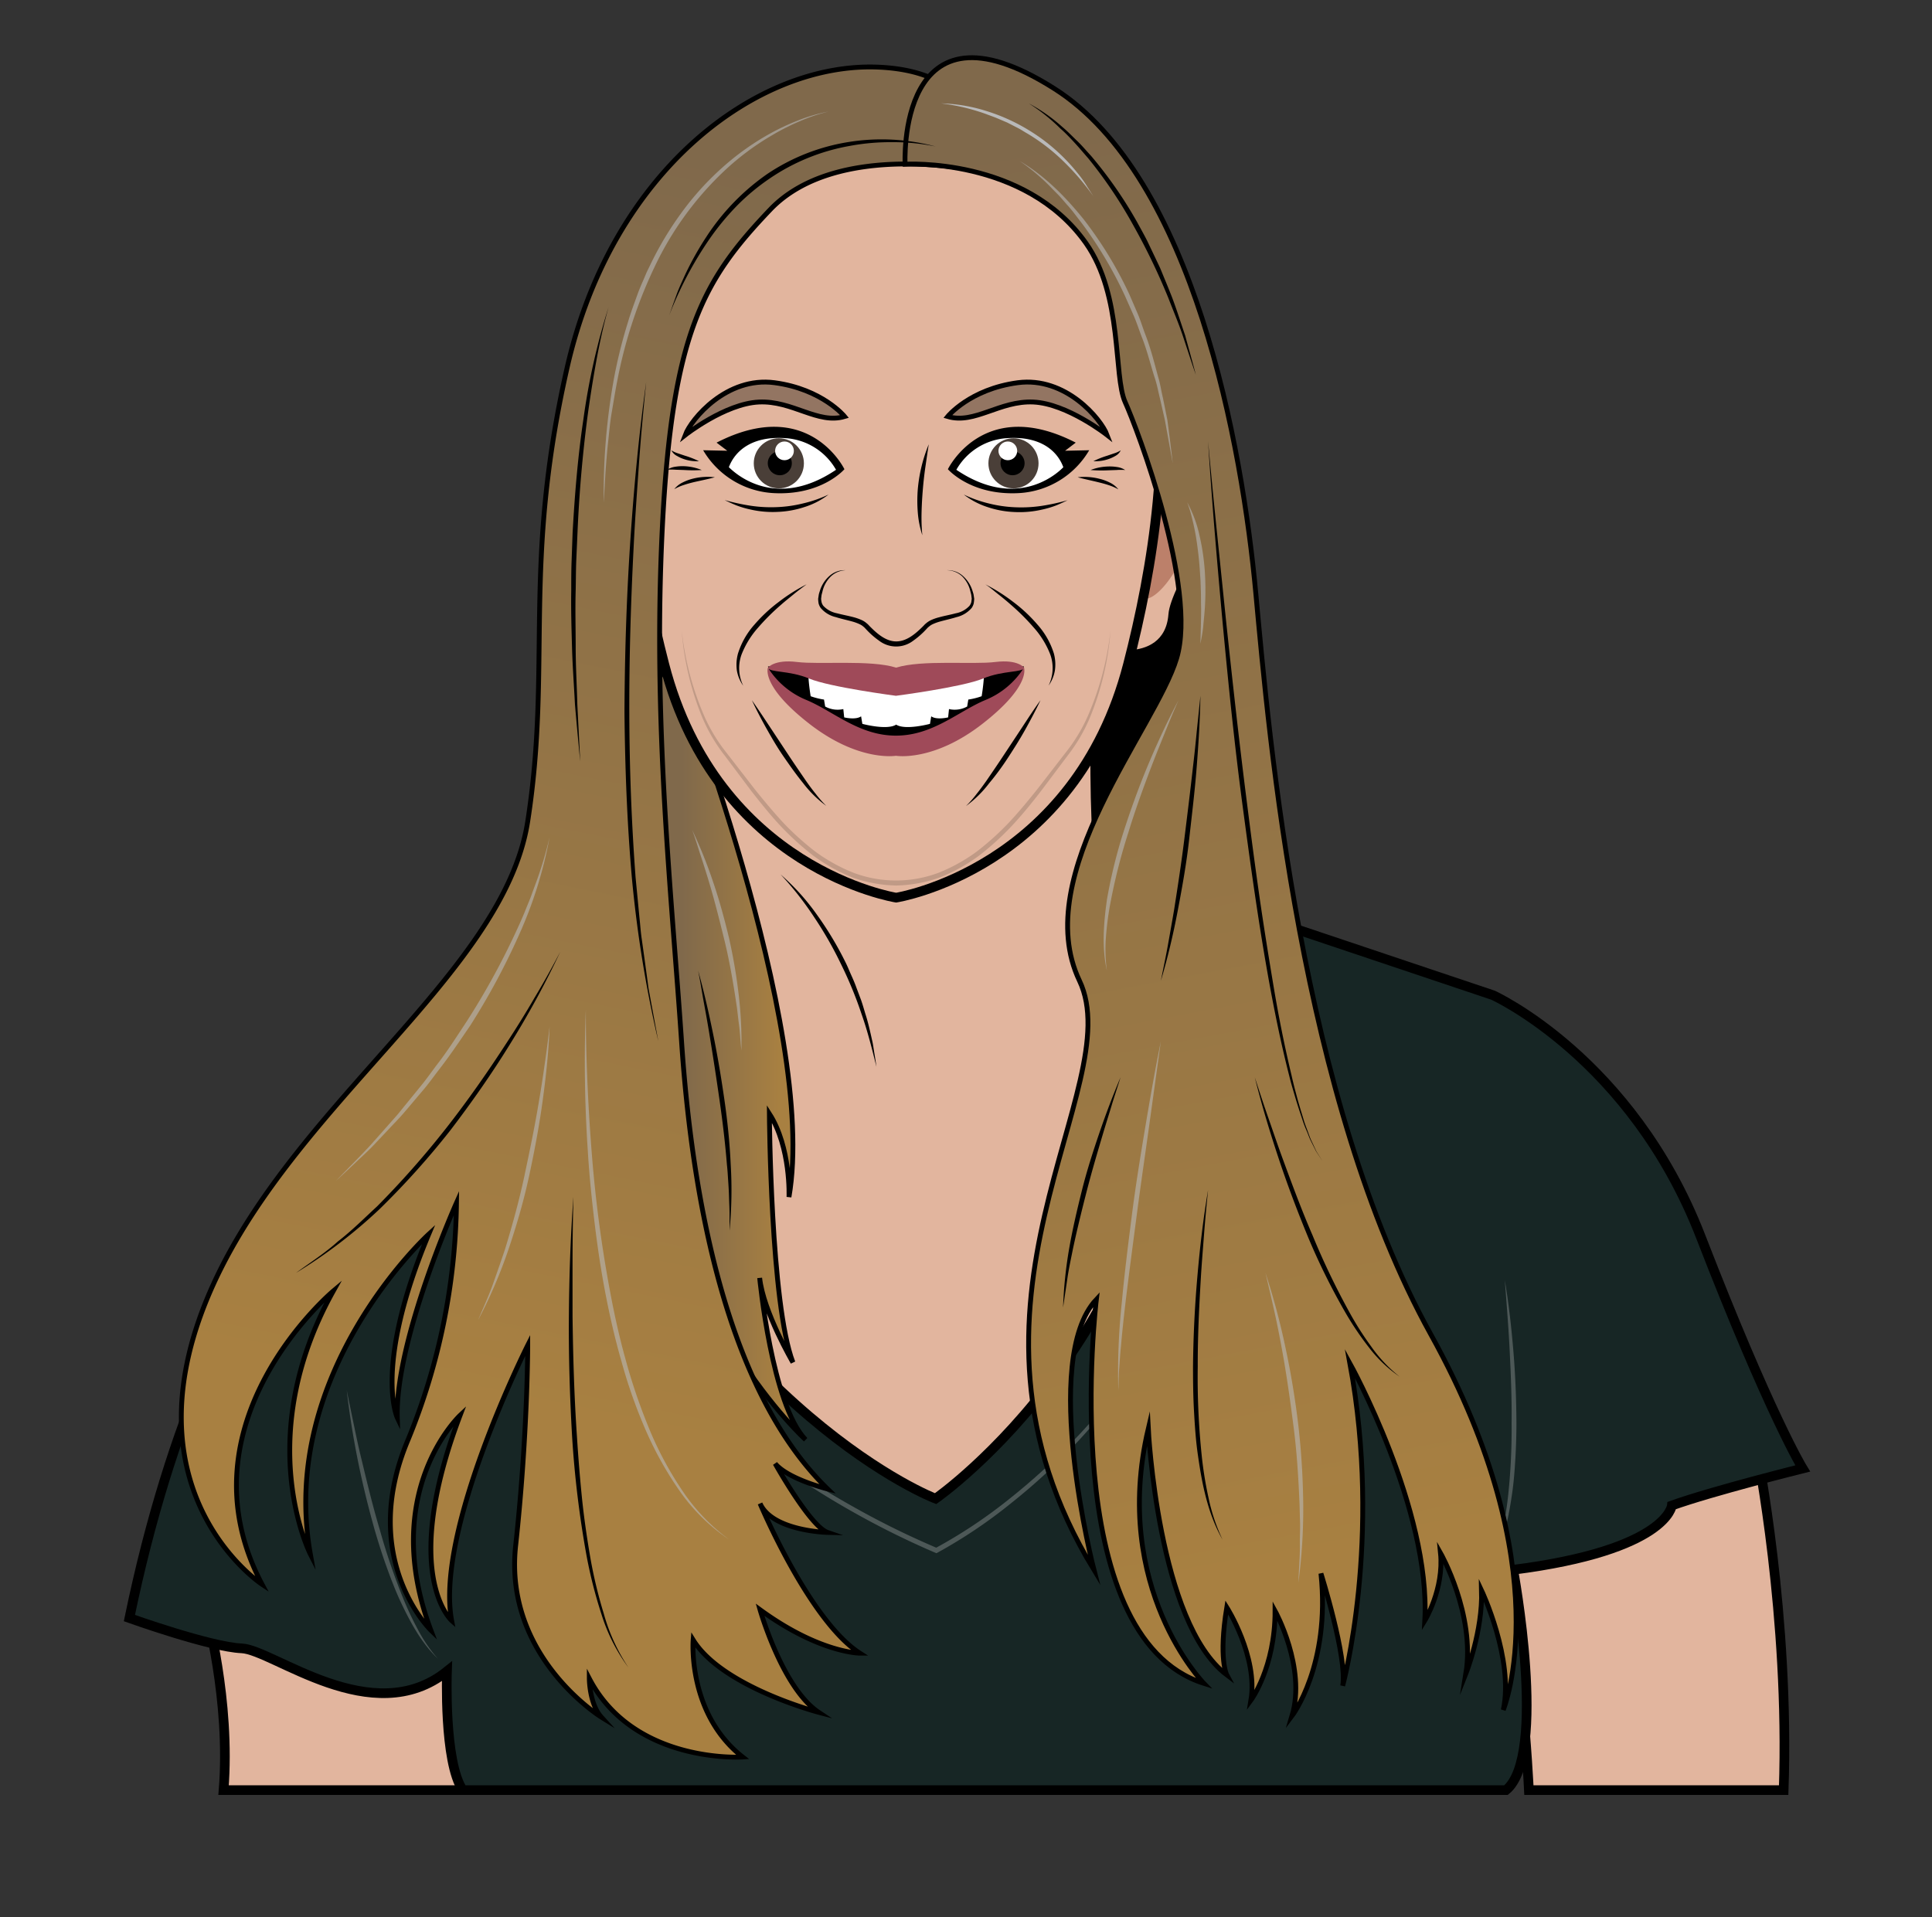<?xml version="1.0" encoding="UTF-8" standalone="no" ?><svg xmlns="http://www.w3.org/2000/svg" xmlns:xlink="http://www.w3.org/1999/xlink" viewBox="0 0 400 397"><rect x="0" y="0" width="400" height="397" fill="#333333" stroke="none"/><defs/><defs><linearGradient id="a" x1="161.64" x2="140.77" y1="217.52" y2="217.52" gradientUnits="userSpaceOnUse"><stop offset="0" stop-color="#a88041"/><stop offset=".98" stop-color="#80694b"/></linearGradient><linearGradient id="b" x1="112.26" x2="164.93" y1="293" y2="30.33" xlink:href="#a"/><linearGradient id="c" x1="266.8" x2="209.81" y1="324.63" y2="22.93" xlink:href="#a"/><style>.d{fill:#e2b59e}.d,.g{stroke:#000;stroke-miterlimit:10}.d{stroke-width:2px}.g{fill:#937562}.h{opacity:.2}.i{opacity:.1}.k{opacity:.3}.l{fill:#cdcdcd}.m{fill:#fff}.n{fill:#9f4a59}.q{fill:#4a3f38}.s{fill:#b9b9b9}</style></defs><path d="M182.89 73.08h64.57v108h-64.57z"/><path fill="#e2b59e" stroke="#000" stroke-miterlimit="10" d="M240.78 97.18s5.07-7.18 9.22 1.21-7.13 22.92-7.59 28.86-4.79 7.71-8.61 7.89z"/><path fill="#bc806a" d="M240.74 100.65s7.95-6.28 6.22 6.71-11.39 20.32-10.41 14.64 4.19-21.35 4.19-21.35z"/><path fill="#792d22" d="M247.27 101.09a9.17 9.17 0 00-3.23 3 6.9 6.9 0 00-.88 2 8.36 8.36 0 00-.31 2.12l-.87-.32a2.89 2.89 0 011.26-.94 1.08 1.08 0 011.08.28 1.66 1.66 0 01.4.78 8.44 8.44 0 010 2.74 24.9 24.9 0 01-.47 2.58c-.22.84-.43 1.68-.71 2.5 0-.87.15-1.72.2-2.58s.14-1.72.17-2.56a9.43 9.43 0 00-.15-2.42 1 1 0 00-.17-.36h-.11a2.38 2.38 0 00-.78.61l-1 1.12.09-1.43a8.1 8.1 0 01.41-2.39 6.47 6.47 0 011.15-2.11 7.34 7.34 0 011.73-1.61 7.46 7.46 0 012.19-1.01z"/><path d="M227 144.08s-2.25 49 6.75 63 2.32 85-40.09 108.25c0 0-54.93-19.58-63.59-82.25s20-86.33 20-86.33zM42.62 333.41s5.17 18.7 3.67 37.27H99l-3.34-32.6zM363.79 300.75s6.75 34 5.5 69.93h-52.75s-1.75-37.35-7.25-49.6 54.5-20.33 54.5-20.33z" class="d"/><path fill="#172625" stroke="#000" stroke-miterlimit="10" stroke-width="2" d="M352.12 256.08c-14.33-37-43-50-43-50l-45.66-15.33-19.67 16c1 68.12-50.09 103.58-50.09 103.58s-44.16-16.75-76.41-85.75l-36.75 5.13s-36.49 21.83-53.75 105.35c0 0 16.75 6 23.25 6.27s27.06 17.14 42.5 4.75c0 0-.7 18.7 3.27 24.6h216c8.67-7.07 1.48-45.62 1.48-45.62 31.93-4.07 32.85-13.31 32.85-13.31 8.34-3 27.09-7.67 27.09-7.67s-6.77-11-21.11-48z"/><path fill="url(#a)" stroke="#000" stroke-miterlimit="10" d="M139.54 137s29.88 75.87 23.81 110.87c0 0 .44-10.25-4.06-17.25 0 0 .25 39.5 4.88 51.5 0 0-6.15-10.5-6.89-17.5 0 0 2.51 26.25 9.51 33.5 0 0-27.5-24.75-33.75-72s-1.75-84.78 6.5-89.12z"/><path d="M185.54 22.33c-66.25 7-58.16 76-48 115.25 11 42.5 48 48.3 48 48.3s37-5.8 48-48.3c10.17-39.27 18.25-108.25-48-115.25z" class="d"/><path d="M196.21 86.25s4.58-5.67 14.5-7 17.25 7.5 18.5 10.83c0 0-8.25-6.5-15.25-6.83s-12.17 4.66-17.75 3z" class="g"/><path d="M199.54 102.41a26.32 26.32 0 005.21 1.85 26.85 26.85 0 005.41.78 28.53 28.53 0 005.46-.28 43.39 43.39 0 005.42-1.18c-.84.41-1.69.81-2.56 1.15a19.69 19.69 0 01-2.72.79 20.56 20.56 0 01-5.64.51 19.93 19.93 0 01-5.58-1 16.09 16.09 0 01-5-2.62zM223.12 98.83a12.57 12.57 0 014.49.31 9.63 9.63 0 012.14.78 5 5 0 011.79 1.41 10.72 10.72 0 00-2-.87c-.69-.23-1.39-.42-2.1-.59-1.44-.36-2.86-.64-4.32-1.04zM225.79 97.33a10.78 10.78 0 013.58-.73 9.47 9.47 0 011.84.1 4.24 4.24 0 011.75.63 12 12 0 00-1.79 0l-1.77.06a29 29 0 01-3.61-.06zM226.37 95.5a18.73 18.73 0 012.88-1.14l1.42-.48a5.65 5.65 0 001.37-.63 2.59 2.59 0 01-1.11 1.16 7.88 7.88 0 01-1.45.66 8.34 8.34 0 01-3.11.43z"/><path d="M229.92 130.58a59 59 0 01-4.2 17.86 34.59 34.59 0 01-4.66 8l-5.52 7.35c-1.87 2.43-3.81 4.82-5.91 7.08a58.58 58.58 0 01-6.83 6.24 36.59 36.59 0 01-8.1 4.54 28.59 28.59 0 01-9.16 1.72 28.9 28.9 0 01-9.16-1.71 37.26 37.26 0 01-8.1-4.55 59.4 59.4 0 01-6.83-6.24c-2.1-2.26-4-4.65-5.91-7.08L150 156.4a35 35 0 01-4.67-8 59 59 0 01-4.19-17.86 60.7 60.7 0 004.64 17.66 34.58 34.58 0 004.71 7.77l5.63 7.27c1.9 2.39 3.86 4.73 5.93 7a58.18 58.18 0 006.75 6.1 35.65 35.65 0 007.89 4.38 25 25 0 0017.64 0 35.43 35.43 0 007.89-4.38 57.37 57.37 0 006.75-6.1c2.08-2.23 4-4.57 5.94-7l5.62-7.27a34.26 34.26 0 004.72-7.77 60.7 60.7 0 004.67-17.62z" opacity=".15"/><path d="M204 121a36.13 36.13 0 015.77 3.64 31.31 31.31 0 015 4.67 16.27 16.27 0 013.42 6 8.74 8.74 0 01.22 3.49 7.61 7.61 0 01-1.31 3.17 8.31 8.31 0 00.35-6.44 18.25 18.25 0 00-3.44-5.6 46.12 46.12 0 00-4.75-4.73c-.84-.75-1.71-1.46-2.6-2.16S205 121.64 204 121z"/><g class="k"><path d="M311.55 265.07c.82 4.88 1.37 9.79 1.78 14.72s.6 9.87.63 14.82q0 3.72-.22 7.43c-.15 2.47-.33 4.95-.7 7.4-.71 4.88-1.71 9.87-4.21 14.18a31.55 31.55 0 002.3-7 66.22 66.22 0 001.15-7.27 129.42 129.42 0 00.68-14.74c.06-4.92-.15-9.85-.39-14.77-.12-2.46-.28-4.92-.46-7.38s-.36-4.93-.56-7.39z" class="l"/></g><path d="M215.42 145c-.94 2-2 4-3.11 6s-2.29 3.86-3.51 5.74-2.54 3.7-4 5.44a23.39 23.39 0 01-4.8 4.73 22.59 22.59 0 002.2-2.51c.7-.87 1.35-1.77 2-2.68 1.26-1.84 2.51-3.67 3.74-5.54l3.69-5.58c1.27-1.94 2.49-3.81 3.79-5.6zM192.29 92c-.25 1.57-.47 3.14-.7 4.7s-.4 3.13-.53 4.69-.22 3.13-.26 4.7 0 3.14.16 4.74a19.87 19.87 0 01-.94-4.71 29.84 29.84 0 010-4.82 31.61 31.61 0 012.27-9.3zM196 118.08a4.67 4.67 0 013.3 1.13 6.8 6.8 0 012 3c.09.28.18.57.26.86l.14.92a7.62 7.62 0 01-.11 1 2.89 2.89 0 01-.41.89 5.9 5.9 0 01-3.15 1.91c-1.14.36-2.3.6-3.4.91a9.88 9.88 0 00-1.58.58 3.3 3.3 0 00-.65.42l-.29.24-.31.33a16.8 16.8 0 01-2.71 2.39 5.81 5.81 0 01-7.1 0 16.8 16.8 0 01-2.71-2.39l-.31-.33-.28-.24a3.38 3.38 0 00-.66-.42 9.76 9.76 0 00-1.57-.58c-1.11-.31-2.27-.55-3.41-.91a5.77 5.77 0 01-3.14-1.91 2.91 2.91 0 01-.42-.89 6.13 6.13 0 01-.1-1l.14-.92c.07-.29.17-.58.26-.86a6.7 6.7 0 012-3 4.64 4.64 0 013.3-1.13 4.74 4.74 0 00-3.12 1.33 6.35 6.35 0 00-1.67 3c-.06.27-.15.55-.21.83l-.09.76a5.06 5.06 0 00.12.78 2.09 2.09 0 00.35.68 5.24 5.24 0 002.84 1.54c1.12.3 2.27.5 3.43.81a10.55 10.55 0 011.73.62 4.26 4.26 0 01.83.52l.38.32.3.32c1.59 1.62 3.45 3.25 5.61 3.23s4-1.61 5.61-3.23l.3-.32.38-.32a5 5 0 01.83-.52 9.74 9.74 0 011.74-.61c1.15-.32 2.31-.52 3.42-.82a5.14 5.14 0 002.84-1.54 2.11 2.11 0 00.36-.68c.07-.25.07-.52.12-.78l-.1-.82c-.06-.28-.14-.56-.21-.83a6.35 6.35 0 00-1.67-3 4.72 4.72 0 00-3.21-1.27z"/><path d="M185.54 140.16L159 138.25c5.84 11.58 26.5 17 26.5 17s20.66-5.42 26.5-17z" class="m"/><path d="M203.77 139.05a41.44 41.44 0 01-.53 5.12 14.41 14.41 0 01-2.76.69l-.24 1.44a5.34 5.34 0 01-3.76.53l-.18 1.72s-2.38.59-3.5-.22l-.26 1.56s-5.09 1.38-7 .16c-1.91 1.22-7-.16-7-.16l-.26-1.56c-1.12.81-3.5.22-3.5.22l-.18-1.72a5.34 5.34 0 01-3.76-.53l-.24-1.44a14.64 14.64 0 01-2.76-.69 43.47 43.47 0 01-.53-5.12C165.9 137.76 159 138 159 138c2.43 9.58 26.5 15.2 26.5 15.2s24.07-5.62 26.5-15.2c0 0-6.82-.24-8.23 1.05z"/><g class="k"><path d="M244.39 267.61a131.8 131.8 0 01-9.39 16.15 130 130 0 01-11.7 14.57 124.12 124.12 0 01-13.7 12.73 103 103 0 01-15.53 10.47l-.2.1-.21-.09a175.27 175.27 0 01-17.68-8.8A163.28 163.28 0 01159.44 302a120.57 120.57 0 01-14.9-12.92 90 90 0 01-6.41-7.51 71.1 71.1 0 01-5.34-8.27 72.33 72.33 0 005.54 8.13 90.76 90.76 0 006.56 7.31c2.31 2.31 4.74 4.51 7.24 6.63s5.11 4.09 7.76 6a179.07 179.07 0 0016.58 10.53 172 172 0 0017.6 8.68h-.41a102.38 102.38 0 0015.42-10.28 136.69 136.69 0 0013.71-12.54 133 133 0 0021.6-30.2z" class="l"/></g><path d="M206.08 137.08c-4.7.58-15.21-.5-20.54 1.17-5.33-1.67-15.84-.59-20.54-1.17s-6 1.17-6 1.17c.31 1.08 4.31.5 8.55 2.27s17.95 3.56 17.95 3.56 13.72-1.79 18-3.56 8.23-1.19 8.54-2.27c-.04 0-1.25-1.75-5.96-1.17z" class="n"/><path d="M212 138.25a17 17 0 01-8 6.71c-5.65 2.37-10.9 7.37-18.51 7.37s-12.86-5-18.5-7.37a17 17 0 01-8-6.71s-1.57 3.75 8.62 11.66 17.88 6.59 17.88 6.59 7.69 1.33 17.88-6.59 8.63-11.66 8.63-11.66z" class="n"/><path fill="url(#b)" stroke="#000" stroke-miterlimit="10" d="M202.46 35.41s-29.17-6.5-43 8-20.34 25.5-22.34 66 1.92 75.67 4 106.42 8.86 71.75 30.24 92.5c0 0-8.12-2-10.87-5.25 0 0 7.24 13 10.87 14.25 0 0-11.45-.25-14-6 0 0 10.17 24.25 20.67 31 0 0-8.33 0-20.67-9 0 0 4.62 16.25 12.15 21.25 0 0-20-5.25-26-15 0 0-1.25 15.25 10.25 24.25 0 0-22.5 1.5-31.75-16.25 0 0 0 5.25 2.5 8 0 0-20.25-12.5-17.75-35.5s2.5-41.5 2.5-41.5-19.25 38.25-15.75 57c0 0-10.75-9.5 1.75-42.5 0 0-16.85 15.75-6.05 44.5 0 0-15.2-14.75-4.7-39.5a133.13 133.13 0 0010-49s-12.75 28.5-12.25 44.5c0 0-5-10.5 6.5-38 0 0-31.25 28.5-24.5 66.25 0 0-12.25-24 4.75-54.5 0 0-32.5 27.25-14.75 60.75 0 0-27.75-18.25-11.75-58.25s61.75-67.5 66.75-99.75-1.17-53 8.17-94S157 12.75 182 13.91s20.46 21.5 20.46 21.5z"/><path fill="url(#c)" stroke="#000" stroke-miterlimit="10" d="M187.39 34s24.74-1.53 37.4 16.29c7.79 11 5.67 27.5 8.17 33s15 38.5 10.66 53-30.62 44.79-20.13 66.79-30.7 66.75 3 122c0 0-11.25-43.5.5-56 0 0-8.5 69.75 22.25 79.5 0 0-19.25-19.75-11.5-52.75 0 0 2 40.25 16.25 51 0 0-1.75-3.25 0-14 0 0 6.5 10.25 5 19.25 0 0 5-6.75 5-18.5 0 0 6.5 11.75 3.5 21.75 0 0 8-10.5 6-29.5 0 0 5.5 17.5 4.5 23.25 0 0 8.25-30.25 1.5-66.75 0 0 16.75 30.25 15.5 53.25 0 0 4-6.5 3.25-14 0 0 7.25 12.75 5.25 25 0 0 3.5-8.75 3.25-17.25 0 0 6.75 14.25 4.5 24.75 0 0 12-29-15-77.75S262.79 153.08 260 122.83s-12.79-86.17-41.75-104.5C185.54-2.4 187.39 34 187.39 34z"/><path d="M196.25 97.16s7.41-15.31 26.47-5.5l-2.21 1.68 5-.11a18 18 0 01-14.42 8.87c-10.09.6-14.84-4.94-14.84-4.94z"/><path d="M198 97.28a13 13 0 0110.2-6.53c7.21-.59 10.73 2.65 11.95 6-.01-.02-8.64 9.65-22.15.53z" class="m"/><circle cx="209.83" cy="95.94" r="5.19" class="q"/><circle cx="209.64" cy="95.92" r="2.49"/><circle cx="208.66" cy="93.36" r="1.94" class="m"/><path d="M174.87 86.25s-4.58-5.67-14.5-7-17.25 7.5-18.5 10.83c0 0 8.25-6.5 15.25-6.83s12.17 4.66 17.75 3z" class="g"/><path d="M171.54 102.41a16 16 0 01-5 2.59 20 20 0 01-5.58 1 20.6 20.6 0 01-5.65-.51 19.56 19.56 0 01-2.71-.79c-.88-.34-1.73-.74-2.57-1.15a43.39 43.39 0 005.42 1.18 28.53 28.53 0 005.46.28 26.85 26.85 0 005.41-.78 25.87 25.87 0 005.22-1.82zM148 98.83c-1.46.4-2.9.68-4.31 1-.71.17-1.41.36-2.09.59a10.53 10.53 0 00-2 .87 5 5 0 011.79-1.41 9.81 9.81 0 012.14-.78 12.57 12.57 0 014.47-.27zM145.29 97.33a29 29 0 01-3.61 0l-1.77-.06a12 12 0 00-1.79 0 4.29 4.29 0 011.75-.63 9.47 9.47 0 011.84-.1 10.78 10.78 0 013.58.79zM144.71 95.5a8.37 8.37 0 01-3.11-.43 7.51 7.51 0 01-1.44-.66 2.62 2.62 0 01-1.16-1.16 5.65 5.65 0 001.37.63l1.43.48a18.62 18.62 0 012.91 1.14zM167 121c-.91.68-1.82 1.35-2.69 2.07s-1.76 1.41-2.6 2.16a46.12 46.12 0 00-4.75 4.73 18.45 18.45 0 00-3.44 5.6 8.31 8.31 0 00.36 6.44 7.62 7.62 0 01-1.32-3.17 8.75 8.75 0 01.23-3.49 16.25 16.25 0 013.41-6 31.74 31.74 0 015-4.67A36.13 36.13 0 01167 121zM155.67 145c1.29 1.83 2.52 3.7 3.75 5.56l3.69 5.58c1.23 1.87 2.49 3.7 3.75 5.54.64.91 1.29 1.81 2 2.68a24.86 24.86 0 002.2 2.51 23.64 23.64 0 01-4.8-4.73c-1.42-1.74-2.71-3.58-4-5.44s-2.41-3.78-3.51-5.74-2.15-3.96-3.08-5.96zM174.83 97.16s-7.41-15.31-26.47-5.5l2.22 1.68-5-.11A18.05 18.05 0 00160 102.1c10.11.6 14.83-4.94 14.83-4.94z"/><path d="M173.09 97.28a13 13 0 00-10.19-6.53c-7.22-.59-10.74 2.65-12 6 .1-.02 8.67 9.65 22.19.53z" class="m"/><circle cx="161.25" cy="95.94" r="5.19" class="q"/><circle cx="161.45" cy="95.92" r="2.49"/><circle cx="162.42" cy="93.36" r="1.94" class="m"/><path d="M161.62 181.08a47.43 47.43 0 017.58 8.42 69 69 0 015.84 9.74c.43.84.77 1.73 1.16 2.59s.77 1.73 1.09 2.63l1 2.66c.31.89.57 1.8.84 2.71.59 1.8 1 3.66 1.41 5.5.23.91.33 1.86.49 2.79s.3 1.86.43 2.79c-.91-3.66-1.81-7.31-3.06-10.85a82.26 82.26 0 00-4.26-10.38 78.36 78.36 0 00-5.57-9.75 65.7 65.7 0 00-6.95-8.85z"/><g class="k"><path d="M71.79 287.91c.49 2.43 1 4.85 1.5 7.26s1 4.82 1.61 7.22c1.14 4.79 2.3 9.58 3.71 14.3a131.23 131.23 0 004.75 14 64.12 64.12 0 003.12 6.67 30.93 30.93 0 004.14 6.08c-3.59-3.45-5.93-8-8-12.45-1-2.26-1.89-4.59-2.72-6.92s-1.57-4.7-2.27-7.07c-1.35-4.77-2.53-9.57-3.51-14.42s-1.77-9.75-2.33-14.67z" class="l"/></g><path d="M144.54 201c1.23 4.37 2.22 8.79 3.13 13.24s1.65 8.93 2.3 13.42 1.11 9 1.32 13.56a87.07 87.07 0 01-.25 13.61v-3.4c0-1.13-.07-2.26-.1-3.39s-.09-2.26-.17-3.39-.13-2.25-.26-3.38c-.36-4.5-.9-9-1.54-13.47s-1.33-9-2.06-13.42c-.36-2.24-.76-4.47-1.17-6.69s-.74-4.46-1.2-6.69zM193.7 30.33a43.28 43.28 0 00-8.93-.89 45.85 45.85 0 00-8.91.79 42.44 42.44 0 00-16.41 6.67 44.83 44.83 0 00-6.85 5.68 53.67 53.67 0 00-5.69 6.89 76.27 76.27 0 00-8.37 15.86c.5-1.42 1-2.84 1.51-4.25s1.16-2.79 1.78-4.16a64.3 64.3 0 014.44-7.92 47.17 47.17 0 0112.62-13 42 42 0 0116.84-6.6 43.2 43.2 0 0117.97.93zM133.79 79.11c-.58 5.68-1.11 11.37-1.51 17.07s-.81 11.38-1.09 17.08c-.58 11.4-.93 22.82-.9 34.23s.45 22.82 1.3 34.19l.82 8.52c.16 1.42.24 2.85.46 4.26l.59 4.23.58 4.25c.1.7.17 1.41.3 2.11l.39 2.11 1.56 8.42a252.28 252.28 0 01-5.47-33.83c-1-11.39-1.42-22.83-1.53-34.26.05-11.43.39-22.86 1.13-34.27s1.79-22.79 3.37-34.11zM126 63.6c-1.08 3.8-1.91 7.66-2.61 11.54s-1.31 7.78-1.83 11.69q-1.5 11.73-2 23.56l-.26 5.91c-.07 2-.07 3.94-.11 5.91-.12 3.94 0 7.89 0 11.83s.24 7.89.34 11.84l.6 11.83q-.58-5.9-1.09-11.81c-.2-3.94-.5-7.89-.61-11.84s-.23-7.9-.16-11.86c0-2 0-4 .07-5.93l.21-5.93c.44-7.9 1.08-15.79 2.25-23.62A139.31 139.31 0 01126 63.6zM116 197.08a184.42 184.42 0 01-10.41 19.14c-3.82 6.19-8 12.15-12.42 17.93a168.73 168.73 0 01-14.57 16.21 103.65 103.65 0 01-17.31 13.22c2.93-2.15 6-4.1 8.69-6.53 2.87-2.21 5.43-4.79 8.09-7.24a186.39 186.39 0 0014.36-16.27c4.46-5.7 8.61-11.65 12.55-17.73q3-4.56 5.72-9.25c1.87-3.11 3.63-6.28 5.3-9.48zM118.72 247.83c-.1 4.14-.17 8.28-.18 12.42s0 8.27 0 12.41c.11 8.27.34 16.54.91 24.79.26 4.12.59 8.24 1 12.35s1 8.2 1.69 12.27a95.26 95.26 0 002.86 12.05 38.51 38.51 0 005.13 11.21 37 37 0 01-5.6-11.05 96.6 96.6 0 01-3.08-12.07 211.48 211.48 0 01-3-24.7c-.48-8.27-.73-16.56-.67-24.85s.33-16.57.94-24.83zM213 21.41a35.12 35.12 0 016.9 4.84c1.09.9 2.06 1.93 3.08 2.9s1.93 2.07 2.89 3.1a87.39 87.39 0 019.64 13.89c.67 1.24 1.37 2.47 2 3.72l1.82 3.82c.3.64.61 1.27.9 1.91l.8 1.95c.55 1.3 1.07 2.61 1.59 3.92 1 2.64 1.84 5.32 2.75 8 .74 2.72 1.51 5.42 2.21 8.14-.92-2.66-1.78-5.33-2.67-8s-2-5.25-3-7.85a132.87 132.87 0 00-7.28-15.11 93.52 93.52 0 00-9.35-13.89c-.92-1.05-1.81-2.12-2.76-3.15s-1.91-2.05-3-3a38 38 0 00-6.52-5.19zM250.12 91.41q.87 9.44 1.84 18.85l1.94 18.84c1.34 12.55 2.72 25.1 4.33 37.62q1.17 9.39 2.5 18.76c.9 6.25 1.9 12.47 2.94 18.7s2.27 12.41 3.74 18.54c.34 1.54.74 3.06 1.15 4.58s.87 3 1.34 4.54c.21.76.5 1.49.78 2.23s.51 1.49.86 2.2l1 2.14 1.25 2-1.31-2-1.06-2.12c-.36-.7-.6-1.46-.92-2.19s-.6-1.46-.84-2.21c-.5-1.5-1-3-1.45-4.52s-.9-3-1.28-4.56c-1.57-6.13-2.85-12.32-4-18.53-2.28-12.43-4-24.94-5.67-37.47s-2.93-25.09-4.11-37.66q-.87-9.44-1.65-18.87t-1.38-18.87zM259.79 223.08c.9 2.76 1.8 5.53 2.76 8.27s1.88 5.49 2.88 8.22c2 5.45 4 10.88 6.31 16.21a155.21 155.21 0 007.49 15.67 64.64 64.64 0 004.63 7.33 29.55 29.55 0 005.93 6.3 27.69 27.69 0 01-6.32-6 63.12 63.12 0 01-4.9-7.25 137.21 137.21 0 01-7.75-15.66c-2.22-5.38-4.28-10.83-6.11-16.35s-3.52-11.09-4.92-16.74zM250.12 246.41c-.3 3-.6 6.08-.83 9.13s-.49 6.08-.67 9.13c-.36 6.09-.66 12.18-.64 18.28a156.39 156.39 0 00.8 18.24 78.4 78.4 0 001.44 9 38.37 38.37 0 002.9 8.64c-3.05-5.35-4.26-11.51-5.11-17.55-.44-3-.64-6.1-.81-9.16s-.2-6.12-.2-9.18q.09-9.18.88-18.33c.52-6.09 1.22-12.17 2.24-18.2zM232 223.08c-.62 2-1.27 3.91-1.86 5.87s-1.22 3.92-1.8 5.89c-1.17 3.93-2.33 7.86-3.35 11.83s-2 7.94-2.86 12c-.4 2-.84 4-1.13 6s-.6 4-.9 6.09a88.91 88.91 0 011.27-12.28c.71-4.05 1.65-8.06 2.65-12.06s2.26-7.91 3.59-11.81 2.79-7.76 4.39-11.53zM248.54 144.08c-.09 5-.4 9.94-.79 14.9s-1 9.9-1.55 14.85-1.43 9.85-2.36 14.74-2.07 9.74-3.49 14.51c.47-2.44 1-4.86 1.44-7.31s.87-4.89 1.29-7.34c.77-4.9 1.52-9.81 2.13-14.73s1.22-9.86 1.77-14.79q.44-3.71.79-7.41z"/><g opacity=".6"><path d="M171.54 23.1a36.71 36.71 0 00-5.94 2 46.3 46.3 0 00-5.6 2.82 54.44 54.44 0 00-10 7.43 66.1 66.1 0 00-14.56 20.1 97 97 0 00-7.7 23.72c-.4 2-.72 4.12-1.08 6.18s-.53 4.14-.76 6.22-.39 4.17-.54 6.26l-.36 6.27a133.43 133.43 0 012-25.1 101.22 101.22 0 013-12.25c.58-2 1.35-4 2.06-6 .37-1 .81-2 1.21-2.92l.62-1.46.69-1.42A68.3 68.3 0 01141 44.18a58.88 58.88 0 018.45-9.39 54.07 54.07 0 0110.29-7.3 48.49 48.49 0 015.72-2.64 33.63 33.63 0 016.08-1.75zM113.79 173.33a87.47 87.47 0 01-6.35 20.3 143.26 143.26 0 01-10.11 18.78c-2 2.92-4 5.92-6.15 8.71-1.09 1.4-2.12 2.86-3.25 4.23l-3.44 4.07c-.58.67-1.15 1.36-1.74 2l-1.83 1.94-3.65 3.87c-1.23 1.29-2.57 2.46-3.84 3.69l-3.89 3.64c2.44-2.58 5-5.06 7.37-7.66l3.54-4 1.77-2c.58-.68 1.12-1.38 1.68-2.06l3.35-4.11c1.12-1.37 2.13-2.83 3.2-4.24 2.17-2.79 4.06-5.79 6-8.71a153.5 153.5 0 0010.24-18.55c.74-1.6 1.48-3.2 2.13-4.85l1-2.46.91-2.49a78.26 78.26 0 003.06-10.1zM121.29 209q0 7.33.31 14.66t.88 14.63a269.6 269.6 0 003.8 29c.89 4.8 1.94 9.57 3.25 14.26a119.19 119.19 0 004.69 13.84 71.24 71.24 0 006.8 12.9 40.23 40.23 0 0010 10.55 39 39 0 01-10.42-10.27 72.45 72.45 0 01-7.11-12.88 105.28 105.28 0 01-4.85-13.89c-1.36-4.72-2.44-9.5-3.36-14.32s-1.63-9.67-2.21-14.53-1.08-9.74-1.37-14.63a276.42 276.42 0 01-.41-29.32zM113.79 212.58c-.2 5.24-.76 10.46-1.48 15.66s-1.7 10.36-2.81 15.49-2.6 10.19-4.28 15.16A101.56 101.56 0 0199 273.33c1-2.43 2.12-4.79 3-7.27s1.74-4.93 2.57-7.41c1.52-5 2.91-10 4-15.14s2.15-10.23 3-15.38q.66-3.87 1.2-7.76c.39-2.59.71-5.19 1.02-7.79zM143.29 171.83a95 95 0 014.4 10.94c1.27 3.72 2.29 7.52 3.22 11.35a111.81 111.81 0 012 11.63 82.73 82.73 0 01.59 11.77c-.23-2-.27-3.91-.57-5.85l-.34-2.92-.44-2.9c-.61-3.86-1.31-7.71-2.25-11.51s-1.88-7.59-3-11.34c-.56-1.88-1.14-3.75-1.76-5.61s-1.14-3.71-1.85-5.56zM262 263.58a145.61 145.61 0 014.19 15.69c1.13 5.3 2 10.66 2.63 16a157.3 157.3 0 011 16.23 115.59 115.59 0 01-1 16.21c.07-2.71.36-5.4.3-8.1 0-1.35.06-2.7.05-4l-.11-4.05c-.22-5.39-.55-10.77-1.24-16.12s-1.43-10.7-2.4-16c-.49-2.66-1-5.3-1.59-7.94s-1.21-5.3-1.83-7.92zM240.35 215.58l-2.5 18.06c-.84 6-1.72 12-2.51 18.05s-1.6 12.05-2.32 18.07c-.35 3-.68 6-.94 9.06-.17 1.51-.24 3-.36 4.54s-.1 3-.18 4.55a135.43 135.43 0 01.72-18.23c.56-6.05 1.32-12.09 2.09-18.12s1.74-12 2.74-18 2.05-12.02 3.26-17.98zM244 145c-1 2.24-1.93 4.49-2.84 6.76s-1.84 4.52-2.71 6.81c-1.74 4.56-3.41 9.14-4.83 13.8a119.31 119.31 0 00-3.62 14.1 62.75 62.75 0 00-1 7.23 33 33 0 00.17 7.3c-1.08-4.81-.67-9.82 0-14.66A106 106 0 01232.7 172c1.51-4.67 3.18-9.28 5.08-13.8s3.95-8.93 6.22-13.2zM211.1 33.33c5.22 3.06 9.54 7.46 13.32 12.16A80.81 80.81 0 01233.84 61l1.8 4.17c.57 1.4 1 2.84 1.55 4.26 1.09 2.83 1.81 5.77 2.61 8.68.44 1.45.65 3 1 4.42l.89 4.44c.4 3 .78 6 1.12 9L241.18 87l-1-4.39c-.37-1.46-.62-2.94-1.1-4.36-.92-2.86-1.61-5.79-2.73-8.58-.53-1.4-1-2.82-1.58-4.2l-1.82-4.11A84.7 84.7 0 00223.81 46c-.93-1.17-1.79-2.41-2.81-3.51l-1.47-1.69c-.51-.55-1.05-1.07-1.57-1.61a43.37 43.37 0 00-6.86-5.86zM245.79 104a26.21 26.21 0 012.58 7 46.58 46.58 0 011.08 7.42 58.5 58.5 0 010 7.49c-.08 1.24-.22 2.48-.33 3.72s-.36 2.47-.59 3.69c.05-2.49.16-5 .15-7.44-.05-1.23 0-2.47-.06-3.7l-.06-1.85-.12-1.84a75.25 75.25 0 00-.83-7.34c-.21-1.21-.45-2.42-.76-3.61a26.46 26.46 0 00-1.06-3.54z" class="s"/></g><path d="M194.85 21.41a33.72 33.72 0 019.44 1.6 38.72 38.72 0 018.78 3.99 38.21 38.21 0 017.52 6 40.16 40.16 0 013.14 3.64 21 21 0 011.36 2l1.28 2a51.57 51.57 0 00-6.19-7.23 39.94 39.94 0 00-7.5-5.77c-.69-.39-1.34-.84-2.05-1.19l-2.11-1.08-2.18-.93c-.74-.3-1.49-.55-2.23-.84a42.39 42.39 0 00-9.26-2.19z" class="s"/></svg>